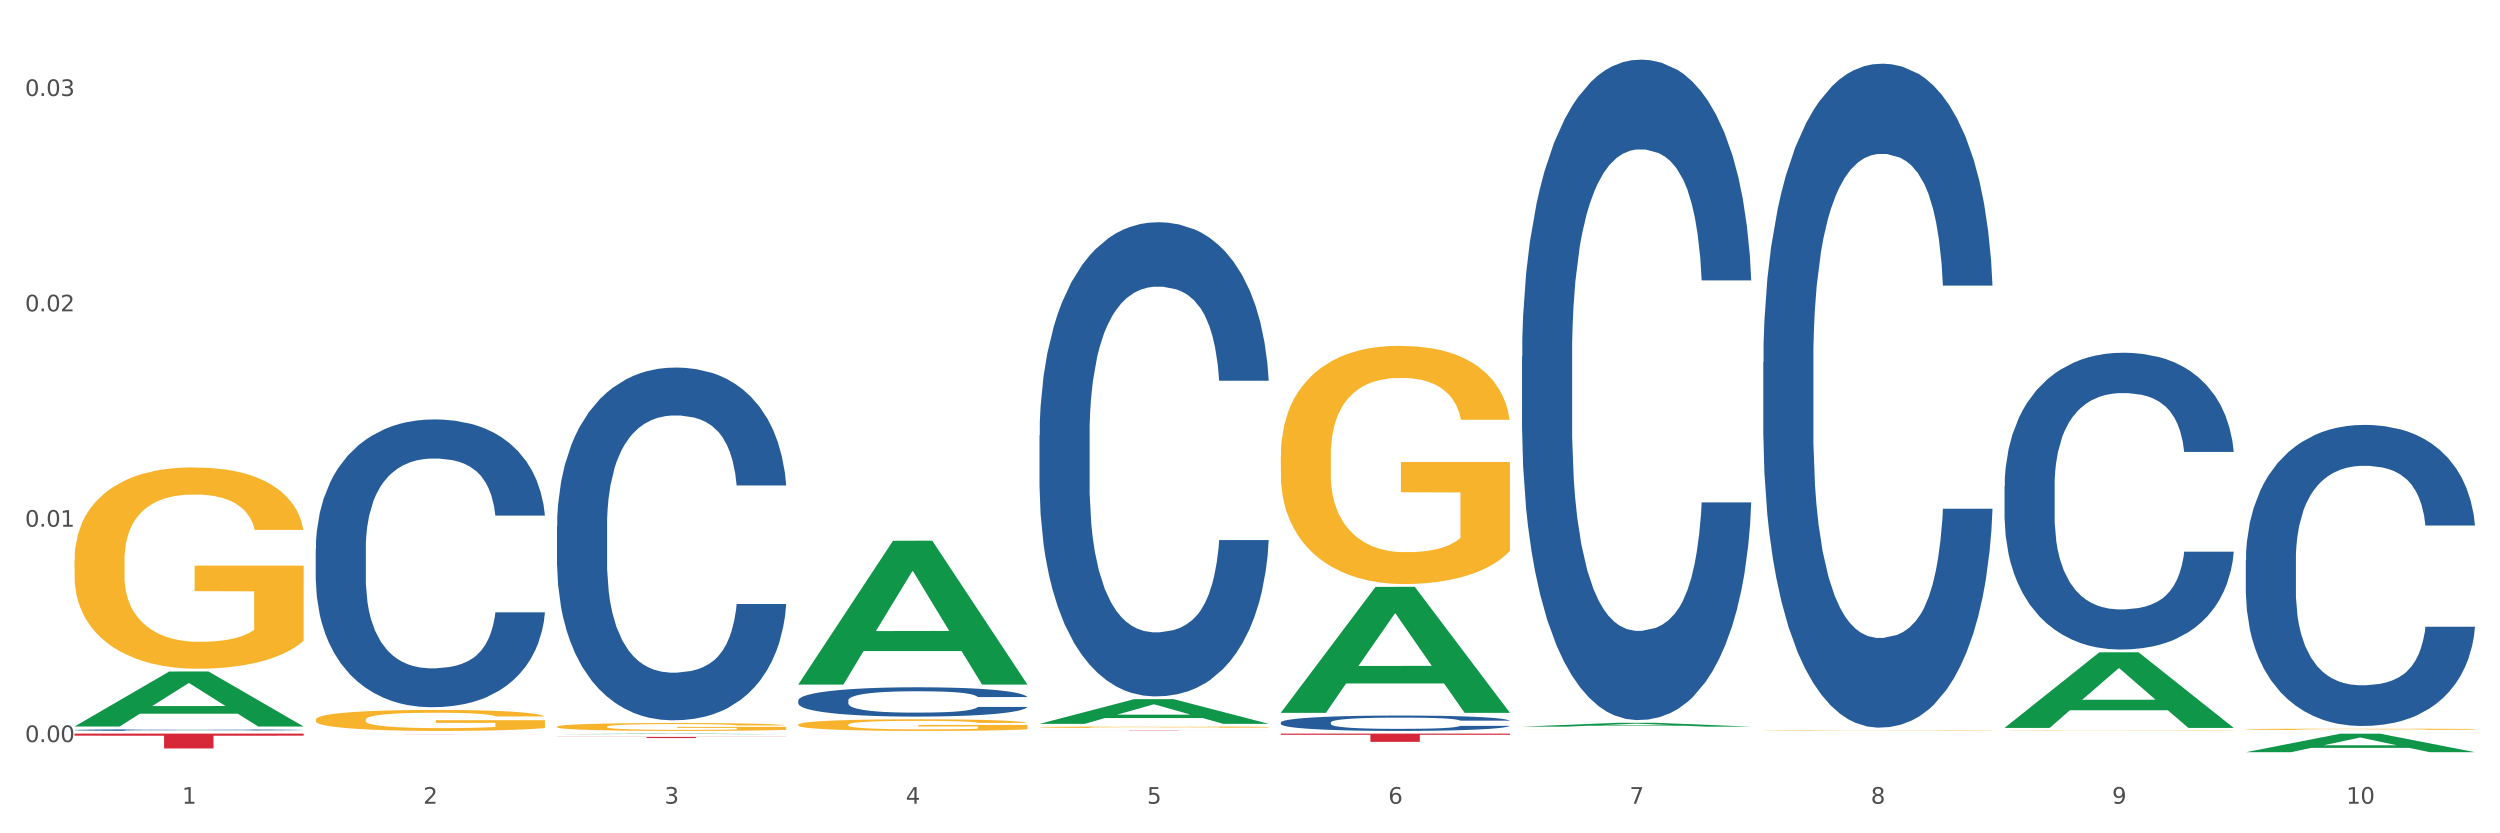 <?xml version="1.0" encoding="utf-8" standalone="no"?>
<!DOCTYPE svg PUBLIC "-//W3C//DTD SVG 1.1//EN"
  "http://www.w3.org/Graphics/SVG/1.1/DTD/svg11.dtd">
<svg xmlns:xlink="http://www.w3.org/1999/xlink" width="1080pt" height="360pt" viewBox="0 0 1080 360" xmlns="http://www.w3.org/2000/svg" version="1.1">
 <rect x="0" y="0" width="1080" height="360" fill="#333333" stroke="none"/>
 <defs>
  <style type="text/css">*{stroke-linejoin: round; stroke-linecap: butt}</style>
 </defs>
 <g id="figure_1">
  <g id="patch_1">
   <path d="M 0 360 
L 1080 360 
L 1080 0 
L 0 0 
z
" style="fill: #ffffff; stroke: #ffffff; stroke-linejoin: miter"/>
  </g>
  <g id="axes_1">
   <g id="matplotlib.axis_1">
    <g id="xtick_1">
     <g id="text_1">
      <!-- 1 -->
      <g style="fill: #4d4d4d" transform="translate(78.627 347.204) scale(0.096 -0.096)">
       <defs>
        <path id="DejaVuSans-31" d="M 794 531 
L 1825 531 
L 1825 4091 
L 703 3866 
L 703 4441 
L 1819 4666 
L 2450 4666 
L 2450 531 
L 3481 531 
L 3481 0 
L 794 0 
L 794 531 
z
" transform="scale(0.016)"/>
       </defs>
       <use xlink:href="#DejaVuSans-31"/>
      </g>
     </g>
    </g>
    <g id="xtick_2">
     <g id="text_2">
      <!-- 2 -->
      <g style="fill: #4d4d4d" transform="translate(182.851 347.204) scale(0.096 -0.096)">
       <defs>
        <path id="DejaVuSans-32" d="M 1228 531 
L 3431 531 
L 3431 0 
L 469 0 
L 469 531 
Q 828 903 1448 1529 
Q 2069 2156 2228 2338 
Q 2531 2678 2651 2914 
Q 2772 3150 2772 3378 
Q 2772 3750 2511 3984 
Q 2250 4219 1831 4219 
Q 1534 4219 1204 4116 
Q 875 4013 500 3803 
L 500 4441 
Q 881 4594 1212 4672 
Q 1544 4750 1819 4750 
Q 2544 4750 2975 4387 
Q 3406 4025 3406 3419 
Q 3406 3131 3298 2873 
Q 3191 2616 2906 2266 
Q 2828 2175 2409 1742 
Q 1991 1309 1228 531 
z
" transform="scale(0.016)"/>
       </defs>
       <use xlink:href="#DejaVuSans-32"/>
      </g>
     </g>
    </g>
    <g id="xtick_3">
     <g id="text_3">
      <!-- 3 -->
      <g style="fill: #4d4d4d" transform="translate(287.074 347.204) scale(0.096 -0.096)">
       <defs>
        <path id="DejaVuSans-33" d="M 2597 2516 
Q 3050 2419 3304 2112 
Q 3559 1806 3559 1356 
Q 3559 666 3084 287 
Q 2609 -91 1734 -91 
Q 1441 -91 1130 -33 
Q 819 25 488 141 
L 488 750 
Q 750 597 1062 519 
Q 1375 441 1716 441 
Q 2309 441 2620 675 
Q 2931 909 2931 1356 
Q 2931 1769 2642 2001 
Q 2353 2234 1838 2234 
L 1294 2234 
L 1294 2753 
L 1863 2753 
Q 2328 2753 2575 2939 
Q 2822 3125 2822 3475 
Q 2822 3834 2567 4026 
Q 2313 4219 1838 4219 
Q 1578 4219 1281 4162 
Q 984 4106 628 3988 
L 628 4550 
Q 988 4650 1302 4700 
Q 1616 4750 1894 4750 
Q 2613 4750 3031 4423 
Q 3450 4097 3450 3541 
Q 3450 3153 3228 2886 
Q 3006 2619 2597 2516 
z
" transform="scale(0.016)"/>
       </defs>
       <use xlink:href="#DejaVuSans-33"/>
      </g>
     </g>
    </g>
    <g id="xtick_4">
     <g id="text_4">
      <!-- 4 -->
      <g style="fill: #4d4d4d" transform="translate(391.298 347.204) scale(0.096 -0.096)">
       <defs>
        <path id="DejaVuSans-34" d="M 2419 4116 
L 825 1625 
L 2419 1625 
L 2419 4116 
z
M 2253 4666 
L 3047 4666 
L 3047 1625 
L 3713 1625 
L 3713 1100 
L 3047 1100 
L 3047 0 
L 2419 0 
L 2419 1100 
L 313 1100 
L 313 1709 
L 2253 4666 
z
" transform="scale(0.016)"/>
       </defs>
       <use xlink:href="#DejaVuSans-34"/>
      </g>
     </g>
    </g>
    <g id="xtick_5">
     <g id="text_5">
      <!-- 5 -->
      <g style="fill: #4d4d4d" transform="translate(495.522 347.204) scale(0.096 -0.096)">
       <defs>
        <path id="DejaVuSans-35" d="M 691 4666 
L 3169 4666 
L 3169 4134 
L 1269 4134 
L 1269 2991 
Q 1406 3038 1543 3061 
Q 1681 3084 1819 3084 
Q 2600 3084 3056 2656 
Q 3513 2228 3513 1497 
Q 3513 744 3044 326 
Q 2575 -91 1722 -91 
Q 1428 -91 1123 -41 
Q 819 9 494 109 
L 494 744 
Q 775 591 1075 516 
Q 1375 441 1709 441 
Q 2250 441 2565 725 
Q 2881 1009 2881 1497 
Q 2881 1984 2565 2268 
Q 2250 2553 1709 2553 
Q 1456 2553 1204 2497 
Q 953 2441 691 2322 
L 691 4666 
z
" transform="scale(0.016)"/>
       </defs>
       <use xlink:href="#DejaVuSans-35"/>
      </g>
     </g>
    </g>
    <g id="xtick_6">
     <g id="text_6">
      <!-- 6 -->
      <g style="fill: #4d4d4d" transform="translate(599.745 347.204) scale(0.096 -0.096)">
       <defs>
        <path id="DejaVuSans-36" d="M 2113 2584 
Q 1688 2584 1439 2293 
Q 1191 2003 1191 1497 
Q 1191 994 1439 701 
Q 1688 409 2113 409 
Q 2538 409 2786 701 
Q 3034 994 3034 1497 
Q 3034 2003 2786 2293 
Q 2538 2584 2113 2584 
z
M 3366 4563 
L 3366 3988 
Q 3128 4100 2886 4159 
Q 2644 4219 2406 4219 
Q 1781 4219 1451 3797 
Q 1122 3375 1075 2522 
Q 1259 2794 1537 2939 
Q 1816 3084 2150 3084 
Q 2853 3084 3261 2657 
Q 3669 2231 3669 1497 
Q 3669 778 3244 343 
Q 2819 -91 2113 -91 
Q 1303 -91 875 529 
Q 447 1150 447 2328 
Q 447 3434 972 4092 
Q 1497 4750 2381 4750 
Q 2619 4750 2861 4703 
Q 3103 4656 3366 4563 
z
" transform="scale(0.016)"/>
       </defs>
       <use xlink:href="#DejaVuSans-36"/>
      </g>
     </g>
    </g>
    <g id="xtick_7">
     <g id="text_7">
      <!-- 7 -->
      <g style="fill: #4d4d4d" transform="translate(703.969 347.204) scale(0.096 -0.096)">
       <defs>
        <path id="DejaVuSans-37" d="M 525 4666 
L 3525 4666 
L 3525 4397 
L 1831 0 
L 1172 0 
L 2766 4134 
L 525 4134 
L 525 4666 
z
" transform="scale(0.016)"/>
       </defs>
       <use xlink:href="#DejaVuSans-37"/>
      </g>
     </g>
    </g>
    <g id="xtick_8">
     <g id="text_8">
      <!-- 8 -->
      <g style="fill: #4d4d4d" transform="translate(808.193 347.204) scale(0.096 -0.096)">
       <defs>
        <path id="DejaVuSans-38" d="M 2034 2216 
Q 1584 2216 1326 1975 
Q 1069 1734 1069 1313 
Q 1069 891 1326 650 
Q 1584 409 2034 409 
Q 2484 409 2743 651 
Q 3003 894 3003 1313 
Q 3003 1734 2745 1975 
Q 2488 2216 2034 2216 
z
M 1403 2484 
Q 997 2584 770 2862 
Q 544 3141 544 3541 
Q 544 4100 942 4425 
Q 1341 4750 2034 4750 
Q 2731 4750 3128 4425 
Q 3525 4100 3525 3541 
Q 3525 3141 3298 2862 
Q 3072 2584 2669 2484 
Q 3125 2378 3379 2068 
Q 3634 1759 3634 1313 
Q 3634 634 3220 271 
Q 2806 -91 2034 -91 
Q 1263 -91 848 271 
Q 434 634 434 1313 
Q 434 1759 690 2068 
Q 947 2378 1403 2484 
z
M 1172 3481 
Q 1172 3119 1398 2916 
Q 1625 2713 2034 2713 
Q 2441 2713 2670 2916 
Q 2900 3119 2900 3481 
Q 2900 3844 2670 4047 
Q 2441 4250 2034 4250 
Q 1625 4250 1398 4047 
Q 1172 3844 1172 3481 
z
" transform="scale(0.016)"/>
       </defs>
       <use xlink:href="#DejaVuSans-38"/>
      </g>
     </g>
    </g>
    <g id="xtick_9">
     <g id="text_9">
      <!-- 9 -->
      <g style="fill: #4d4d4d" transform="translate(912.416 347.204) scale(0.096 -0.096)">
       <defs>
        <path id="DejaVuSans-39" d="M 703 97 
L 703 672 
Q 941 559 1184 500 
Q 1428 441 1663 441 
Q 2288 441 2617 861 
Q 2947 1281 2994 2138 
Q 2813 1869 2534 1725 
Q 2256 1581 1919 1581 
Q 1219 1581 811 2004 
Q 403 2428 403 3163 
Q 403 3881 828 4315 
Q 1253 4750 1959 4750 
Q 2769 4750 3195 4129 
Q 3622 3509 3622 2328 
Q 3622 1225 3098 567 
Q 2575 -91 1691 -91 
Q 1453 -91 1209 -44 
Q 966 3 703 97 
z
M 1959 2075 
Q 2384 2075 2632 2365 
Q 2881 2656 2881 3163 
Q 2881 3666 2632 3958 
Q 2384 4250 1959 4250 
Q 1534 4250 1286 3958 
Q 1038 3666 1038 3163 
Q 1038 2656 1286 2365 
Q 1534 2075 1959 2075 
z
" transform="scale(0.016)"/>
       </defs>
       <use xlink:href="#DejaVuSans-39"/>
      </g>
     </g>
    </g>
    <g id="xtick_10">
     <g id="text_10">
      <!-- 10 -->
      <g style="fill: #4d4d4d" transform="translate(1013.586 347.204) scale(0.096 -0.096)">
       <defs>
        <path id="DejaVuSans-30" d="M 2034 4250 
Q 1547 4250 1301 3770 
Q 1056 3291 1056 2328 
Q 1056 1369 1301 889 
Q 1547 409 2034 409 
Q 2525 409 2770 889 
Q 3016 1369 3016 2328 
Q 3016 3291 2770 3770 
Q 2525 4250 2034 4250 
z
M 2034 4750 
Q 2819 4750 3233 4129 
Q 3647 3509 3647 2328 
Q 3647 1150 3233 529 
Q 2819 -91 2034 -91 
Q 1250 -91 836 529 
Q 422 1150 422 2328 
Q 422 3509 836 4129 
Q 1250 4750 2034 4750 
z
" transform="scale(0.016)"/>
       </defs>
       <use xlink:href="#DejaVuSans-31"/>
       <use xlink:href="#DejaVuSans-30" transform="translate(63.623 0)"/>
      </g>
     </g>
    </g>
    <g id="xtick_11"/>
    <g id="xtick_12"/>
    <g id="xtick_13"/>
    <g id="xtick_14"/>
    <g id="xtick_15"/>
    <g id="xtick_16"/>
    <g id="xtick_17"/>
    <g id="xtick_18"/>
    <g id="xtick_19"/>
   </g>
   <g id="matplotlib.axis_2">
    <g id="ytick_1">
     <g id="text_11">
      <!-- 0.00 -->
      <g style="fill: #4d4d4d" transform="translate(10.8 320.576) scale(0.096 -0.096)">
       <defs>
        <path id="DejaVuSans-2e" d="M 684 794 
L 1344 794 
L 1344 0 
L 684 0 
L 684 794 
z
" transform="scale(0.016)"/>
       </defs>
       <use xlink:href="#DejaVuSans-30"/>
       <use xlink:href="#DejaVuSans-2e" transform="translate(63.623 0)"/>
       <use xlink:href="#DejaVuSans-30" transform="translate(95.41 0)"/>
       <use xlink:href="#DejaVuSans-30" transform="translate(159.033 0)"/>
      </g>
     </g>
    </g>
    <g id="ytick_2">
     <g id="text_12">
      <!-- 0.01 -->
      <g style="fill: #4d4d4d" transform="translate(10.8 227.541) scale(0.096 -0.096)">
       <use xlink:href="#DejaVuSans-30"/>
       <use xlink:href="#DejaVuSans-2e" transform="translate(63.623 0)"/>
       <use xlink:href="#DejaVuSans-30" transform="translate(95.41 0)"/>
       <use xlink:href="#DejaVuSans-31" transform="translate(159.033 0)"/>
      </g>
     </g>
    </g>
    <g id="ytick_3">
     <g id="text_13">
      <!-- 0.02 -->
      <g style="fill: #4d4d4d" transform="translate(10.8 134.506) scale(0.096 -0.096)">
       <use xlink:href="#DejaVuSans-30"/>
       <use xlink:href="#DejaVuSans-2e" transform="translate(63.623 0)"/>
       <use xlink:href="#DejaVuSans-30" transform="translate(95.41 0)"/>
       <use xlink:href="#DejaVuSans-32" transform="translate(159.033 0)"/>
      </g>
     </g>
    </g>
    <g id="ytick_4">
     <g id="text_14">
      <!-- 0.03 -->
      <g style="fill: #4d4d4d" transform="translate(10.8 41.47) scale(0.096 -0.096)">
       <use xlink:href="#DejaVuSans-30"/>
       <use xlink:href="#DejaVuSans-2e" transform="translate(63.623 0)"/>
       <use xlink:href="#DejaVuSans-30" transform="translate(95.41 0)"/>
       <use xlink:href="#DejaVuSans-33" transform="translate(159.033 0)"/>
      </g>
     </g>
    </g>
    <g id="ytick_5"/>
    <g id="ytick_6"/>
    <g id="ytick_7"/>
   </g>
   <g id="PolyCollection_1">
    <path d="M 32.175 313.832 
L 32.277 313.809 
L 73.107 290.092 
L 90.051 290.069 
L 131.187 313.876 
L 111.589 313.876 
L 102.709 308.333 
L 60.552 308.333 
L 60.246 308.422 
L 51.671 313.876 
L 32.175 313.876 
L 32.175 313.832 
L 65.86 305.024 
L 97.401 305.002 
L 81.783 295.144 
L 81.579 295.099 
L 81.375 295.166 
L 65.758 305.002 
L 65.86 305.024 
L 32.175 313.832 
z
" clip-path="url(#p5b20d8e468)" style="fill: #109648"/>
    <path d="M 344.846 313.056 
L 344.963 313.052 
L 344.963 312.886 
L 345.197 312.744 
L 346.366 312.399 
L 348.119 312.114 
L 349.405 311.962 
L 350.691 311.838 
L 352.21 311.714 
L 354.081 311.585 
L 357.471 311.397 
L 359.575 311.3 
L 362.147 311.199 
L 366.823 311.052 
L 370.213 310.969 
L 373.72 310.9 
L 379.448 310.817 
L 383.188 310.781 
L 387.163 310.753 
L 391.956 310.735 
L 395.579 310.73 
L 403.529 310.744 
L 410.309 310.785 
L 413.582 310.817 
L 417.79 310.872 
L 420.011 310.909 
L 423.635 310.983 
L 427.376 311.079 
L 429.947 311.162 
L 433.805 311.318 
L 436.728 311.475 
L 439.416 311.668 
L 440.819 311.801 
L 441.871 311.925 
L 442.806 312.068 
L 443.741 312.293 
L 422.7 312.293 
L 421.882 312.132 
L 420.596 311.98 
L 418.725 311.833 
L 417.089 311.741 
L 414.283 311.626 
L 411.711 311.553 
L 409.023 311.498 
L 405.75 311.452 
L 403.178 311.429 
L 399.554 311.41 
L 392.423 311.415 
L 387.63 311.452 
L 384.357 311.498 
L 382.253 311.539 
L 380.383 311.585 
L 378.279 311.649 
L 375.824 311.746 
L 374.07 311.833 
L 372.317 311.944 
L 370.914 312.054 
L 369.628 312.183 
L 368.576 312.321 
L 367.758 312.463 
L 367.056 312.638 
L 366.472 312.927 
L 366.472 313.557 
L 366.706 313.7 
L 367.29 313.888 
L 367.992 314.031 
L 369.161 314.201 
L 370.213 314.316 
L 372.2 314.481 
L 374.421 314.619 
L 376.174 314.707 
L 377.928 314.78 
L 380.967 314.881 
L 384.357 314.964 
L 387.28 315.015 
L 391.254 315.061 
L 393.943 315.079 
L 396.281 315.088 
L 402.009 315.088 
L 406.1 315.074 
L 410.659 315.042 
L 414.166 315.001 
L 417.089 314.95 
L 420.362 314.868 
L 422.466 314.789 
L 422.466 313.829 
L 396.748 313.824 
L 396.748 313.185 
L 443.858 313.185 
L 443.858 315.061 
L 441.871 315.157 
L 439.65 315.244 
L 437.312 315.323 
L 433.805 315.419 
L 429.597 315.511 
L 425.856 315.575 
L 421.882 315.631 
L 417.206 315.681 
L 411.127 315.727 
L 407.386 315.746 
L 402.71 315.759 
L 397.216 315.764 
L 392.423 315.755 
L 387.747 315.732 
L 382.838 315.69 
L 378.045 315.631 
L 374.421 315.571 
L 370.797 315.497 
L 366.94 315.401 
L 363.9 315.309 
L 361.562 315.226 
L 358.99 315.12 
L 356.185 314.982 
L 354.081 314.858 
L 352.21 314.73 
L 350.223 314.564 
L 348.82 314.422 
L 347.418 314.242 
L 346.599 314.109 
L 345.664 313.902 
L 344.963 313.612 
L 344.846 313.056 
z
" clip-path="url(#p5b20d8e468)" style="fill: #f7b32b"/>
    <path d="M 449.069 314.152 
L 449.186 314.152 
L 449.186 314.131 
L 449.42 314.114 
L 450.589 314.072 
L 452.343 314.037 
L 453.628 314.019 
L 454.914 314.003 
L 456.434 313.988 
L 458.304 313.973 
L 461.694 313.949 
L 463.799 313.938 
L 466.37 313.925 
L 471.046 313.907 
L 474.436 313.897 
L 477.943 313.889 
L 483.671 313.879 
L 487.412 313.874 
L 491.386 313.871 
L 496.179 313.869 
L 499.803 313.868 
L 507.752 313.87 
L 514.532 313.875 
L 517.805 313.879 
L 522.014 313.885 
L 524.235 313.89 
L 527.859 313.899 
L 531.599 313.911 
L 534.171 313.921 
L 538.029 313.94 
L 540.951 313.959 
L 543.64 313.983 
L 545.043 313.999 
L 546.095 314.014 
L 547.03 314.031 
L 547.965 314.059 
L 526.923 314.059 
L 526.105 314.039 
L 524.819 314.021 
L 522.949 314.003 
L 521.312 313.992 
L 518.507 313.978 
L 515.935 313.969 
L 513.246 313.962 
L 509.973 313.956 
L 507.401 313.953 
L 503.778 313.951 
L 496.647 313.952 
L 491.854 313.956 
L 488.581 313.962 
L 486.477 313.967 
L 484.606 313.973 
L 482.502 313.98 
L 480.047 313.992 
L 478.294 314.003 
L 476.54 314.016 
L 475.138 314.03 
L 473.852 314.046 
L 472.8 314.062 
L 471.981 314.08 
L 471.28 314.101 
L 470.696 314.137 
L 470.696 314.213 
L 470.929 314.231 
L 471.514 314.254 
L 472.215 314.271 
L 473.384 314.292 
L 474.436 314.306 
L 476.424 314.326 
L 478.645 314.343 
L 480.398 314.354 
L 482.152 314.363 
L 485.191 314.375 
L 488.581 314.385 
L 491.503 314.392 
L 495.478 314.397 
L 498.167 314.399 
L 500.505 314.401 
L 506.232 314.401 
L 510.324 314.399 
L 514.883 314.395 
L 518.39 314.39 
L 521.312 314.384 
L 524.585 314.374 
L 526.69 314.364 
L 526.69 314.247 
L 500.972 314.246 
L 500.972 314.168 
L 548.082 314.168 
L 548.082 314.397 
L 546.095 314.409 
L 543.874 314.42 
L 541.536 314.429 
L 538.029 314.441 
L 533.82 314.452 
L 530.08 314.46 
L 526.105 314.467 
L 521.429 314.473 
L 515.351 314.479 
L 511.61 314.481 
L 506.934 314.483 
L 501.44 314.483 
L 496.647 314.482 
L 491.971 314.479 
L 487.061 314.474 
L 482.268 314.467 
L 478.645 314.459 
L 475.021 314.45 
L 471.163 314.439 
L 468.124 314.427 
L 465.786 314.417 
L 463.214 314.404 
L 460.409 314.388 
L 458.304 314.372 
L 456.434 314.357 
L 454.447 314.336 
L 453.044 314.319 
L 451.641 314.297 
L 450.823 314.281 
L 449.888 314.256 
L 449.186 314.22 
L 449.069 314.152 
z
" clip-path="url(#p5b20d8e468)" style="fill: #f7b32b"/>
    <path d="M 553.293 196.958 
L 553.41 196.864 
L 553.41 193.48 
L 553.644 190.566 
L 554.813 183.516 
L 556.566 177.687 
L 557.852 174.585 
L 559.138 172.047 
L 560.658 169.509 
L 562.528 166.877 
L 565.918 163.023 
L 568.022 161.049 
L 570.594 158.981 
L 575.27 155.973 
L 578.66 154.281 
L 582.167 152.871 
L 587.895 151.179 
L 591.636 150.427 
L 595.61 149.863 
L 600.403 149.487 
L 604.027 149.393 
L 611.976 149.675 
L 618.756 150.521 
L 622.029 151.179 
L 626.237 152.307 
L 628.458 153.059 
L 632.082 154.563 
L 635.823 156.537 
L 638.395 158.229 
L 642.252 161.425 
L 645.175 164.621 
L 647.863 168.569 
L 649.266 171.295 
L 650.318 173.833 
L 651.253 176.747 
L 652.189 181.354 
L 631.147 181.354 
L 630.329 178.063 
L 629.043 174.961 
L 627.173 171.953 
L 625.536 170.073 
L 622.73 167.723 
L 620.159 166.219 
L 617.47 165.091 
L 614.197 164.151 
L 611.625 163.681 
L 608.001 163.305 
L 600.87 163.399 
L 596.078 164.151 
L 592.805 165.091 
L 590.7 165.937 
L 588.83 166.877 
L 586.726 168.193 
L 584.271 170.167 
L 582.518 171.953 
L 580.764 174.209 
L 579.361 176.465 
L 578.075 179.097 
L 577.023 181.918 
L 576.205 184.832 
L 575.504 188.404 
L 574.919 194.326 
L 574.919 207.204 
L 575.153 210.118 
L 575.737 213.972 
L 576.439 216.886 
L 577.608 220.364 
L 578.66 222.714 
L 580.647 226.098 
L 582.868 228.918 
L 584.622 230.704 
L 586.375 232.208 
L 589.415 234.276 
L 592.805 235.968 
L 595.727 237.002 
L 599.702 237.942 
L 602.39 238.318 
L 604.728 238.506 
L 610.456 238.506 
L 614.548 238.224 
L 619.107 237.566 
L 622.613 236.72 
L 625.536 235.686 
L 628.809 233.994 
L 630.913 232.396 
L 630.913 212.75 
L 605.196 212.656 
L 605.196 199.59 
L 652.306 199.59 
L 652.306 237.942 
L 650.318 239.916 
L 648.097 241.702 
L 645.759 243.3 
L 642.252 245.274 
L 638.044 247.154 
L 634.303 248.47 
L 630.329 249.598 
L 625.653 250.632 
L 619.574 251.572 
L 615.833 251.948 
L 611.158 252.23 
L 605.663 252.324 
L 600.87 252.136 
L 596.195 251.666 
L 591.285 250.82 
L 586.492 249.598 
L 582.868 248.376 
L 579.244 246.872 
L 575.387 244.898 
L 572.347 243.018 
L 570.009 241.326 
L 567.438 239.164 
L 564.632 236.344 
L 562.528 233.806 
L 560.658 231.174 
L 558.67 227.79 
L 557.268 224.876 
L 555.865 221.21 
L 555.047 218.484 
L 554.111 214.254 
L 553.41 208.332 
L 553.293 196.958 
z
" clip-path="url(#p5b20d8e468)" style="fill: #f7b32b"/>
    <path d="M 657.517 315.086 
L 657.634 315.086 
L 657.634 315.085 
L 657.867 315.085 
L 659.036 315.084 
L 660.79 315.083 
L 662.076 315.082 
L 663.362 315.082 
L 664.881 315.082 
L 666.752 315.081 
L 670.142 315.081 
L 672.246 315.08 
L 674.818 315.08 
L 679.493 315.079 
L 682.884 315.079 
L 686.39 315.079 
L 692.118 315.079 
L 695.859 315.079 
L 699.834 315.079 
L 704.627 315.079 
L 708.25 315.078 
L 716.199 315.079 
L 722.979 315.079 
L 726.253 315.079 
L 730.461 315.079 
L 732.682 315.079 
L 736.306 315.079 
L 740.047 315.08 
L 742.618 315.08 
L 746.476 315.08 
L 749.398 315.081 
L 752.087 315.081 
L 753.49 315.082 
L 754.542 315.082 
L 755.477 315.083 
L 756.412 315.083 
L 735.371 315.083 
L 734.552 315.083 
L 733.266 315.082 
L 731.396 315.082 
L 729.76 315.082 
L 726.954 315.081 
L 724.382 315.081 
L 721.694 315.081 
L 718.42 315.081 
L 715.849 315.081 
L 712.225 315.081 
L 705.094 315.081 
L 700.301 315.081 
L 697.028 315.081 
L 694.924 315.081 
L 693.054 315.081 
L 690.949 315.081 
L 688.495 315.082 
L 686.741 315.082 
L 684.988 315.082 
L 683.585 315.083 
L 682.299 315.083 
L 681.247 315.083 
L 680.429 315.084 
L 679.727 315.084 
L 679.143 315.085 
L 679.143 315.087 
L 679.377 315.088 
L 679.961 315.088 
L 680.662 315.089 
L 681.831 315.089 
L 682.884 315.09 
L 684.871 315.09 
L 687.092 315.09 
L 688.845 315.091 
L 690.599 315.091 
L 693.638 315.091 
L 697.028 315.092 
L 699.951 315.092 
L 703.925 315.092 
L 706.614 315.092 
L 708.952 315.092 
L 714.68 315.092 
L 718.771 315.092 
L 723.33 315.092 
L 726.837 315.092 
L 729.76 315.092 
L 733.033 315.091 
L 735.137 315.091 
L 735.137 315.088 
L 709.419 315.088 
L 709.419 315.086 
L 756.529 315.086 
L 756.529 315.092 
L 754.542 315.092 
L 752.321 315.092 
L 749.983 315.093 
L 746.476 315.093 
L 742.268 315.093 
L 738.527 315.093 
L 734.552 315.094 
L 729.876 315.094 
L 723.798 315.094 
L 720.057 315.094 
L 715.381 315.094 
L 709.887 315.094 
L 705.094 315.094 
L 700.418 315.094 
L 695.508 315.094 
L 690.716 315.094 
L 687.092 315.093 
L 683.468 315.093 
L 679.61 315.093 
L 676.571 315.093 
L 674.233 315.092 
L 671.661 315.092 
L 668.856 315.092 
L 666.752 315.091 
L 664.881 315.091 
L 662.894 315.09 
L 661.491 315.09 
L 660.088 315.089 
L 659.27 315.089 
L 658.335 315.088 
L 657.634 315.087 
L 657.517 315.086 
z
" clip-path="url(#p5b20d8e468)" style="fill: #f7b32b"/>
    <path d="M 865.964 315.686 
L 866.081 315.686 
L 866.081 315.681 
L 866.315 315.677 
L 867.484 315.667 
L 869.237 315.659 
L 870.523 315.654 
L 871.809 315.651 
L 873.329 315.647 
L 875.199 315.644 
L 878.589 315.638 
L 880.693 315.635 
L 883.265 315.632 
L 887.941 315.628 
L 891.331 315.626 
L 894.838 315.624 
L 900.566 315.621 
L 904.306 315.62 
L 908.281 315.62 
L 913.074 315.619 
L 916.698 315.619 
L 924.647 315.619 
L 931.427 315.621 
L 934.7 315.621 
L 938.908 315.623 
L 941.129 315.624 
L 944.753 315.626 
L 948.494 315.629 
L 951.066 315.631 
L 954.923 315.636 
L 957.846 315.64 
L 960.534 315.646 
L 961.937 315.65 
L 962.989 315.653 
L 963.924 315.658 
L 964.859 315.664 
L 943.818 315.664 
L 943 315.659 
L 941.714 315.655 
L 939.843 315.651 
L 938.207 315.648 
L 935.401 315.645 
L 932.829 315.643 
L 930.141 315.641 
L 926.868 315.64 
L 924.296 315.639 
L 920.672 315.639 
L 913.541 315.639 
L 908.749 315.64 
L 905.475 315.641 
L 903.371 315.642 
L 901.501 315.644 
L 899.397 315.645 
L 896.942 315.648 
L 895.188 315.651 
L 893.435 315.654 
L 892.032 315.657 
L 890.746 315.661 
L 889.694 315.665 
L 888.876 315.669 
L 888.175 315.674 
L 887.59 315.682 
L 887.59 315.7 
L 887.824 315.705 
L 888.408 315.71 
L 889.11 315.714 
L 890.279 315.719 
L 891.331 315.722 
L 893.318 315.727 
L 895.539 315.731 
L 897.293 315.734 
L 899.046 315.736 
L 902.085 315.739 
L 905.475 315.741 
L 908.398 315.742 
L 912.372 315.744 
L 915.061 315.744 
L 917.399 315.745 
L 923.127 315.745 
L 927.218 315.744 
L 931.777 315.743 
L 935.284 315.742 
L 938.207 315.741 
L 941.48 315.738 
L 943.584 315.736 
L 943.584 315.708 
L 917.867 315.708 
L 917.867 315.69 
L 964.976 315.69 
L 964.976 315.744 
L 962.989 315.747 
L 960.768 315.749 
L 958.43 315.751 
L 954.923 315.754 
L 950.715 315.757 
L 946.974 315.759 
L 943 315.76 
L 938.324 315.762 
L 932.245 315.763 
L 928.504 315.763 
L 923.828 315.764 
L 918.334 315.764 
L 913.541 315.764 
L 908.865 315.763 
L 903.956 315.762 
L 899.163 315.76 
L 895.539 315.758 
L 891.915 315.756 
L 888.058 315.754 
L 885.018 315.751 
L 882.68 315.748 
L 880.109 315.745 
L 877.303 315.741 
L 875.199 315.738 
L 873.329 315.734 
L 871.341 315.729 
L 869.938 315.725 
L 868.536 315.72 
L 867.717 315.716 
L 866.782 315.71 
L 866.081 315.702 
L 865.964 315.686 
z
" clip-path="url(#p5b20d8e468)" style="fill: #f7b32b"/>
    <path d="M 970.188 315.066 
L 970.304 315.065 
L 970.304 315.046 
L 970.538 315.029 
L 971.707 314.989 
L 973.461 314.955 
L 974.747 314.937 
L 976.032 314.923 
L 977.552 314.908 
L 979.422 314.893 
L 982.813 314.871 
L 984.917 314.86 
L 987.488 314.848 
L 992.164 314.831 
L 995.554 314.821 
L 999.061 314.813 
L 1004.789 314.803 
L 1008.53 314.799 
L 1012.505 314.796 
L 1017.297 314.794 
L 1020.921 314.793 
L 1028.87 314.795 
L 1035.65 314.8 
L 1038.923 314.803 
L 1043.132 314.81 
L 1045.353 314.814 
L 1048.977 314.823 
L 1052.717 314.834 
L 1055.289 314.844 
L 1059.147 314.862 
L 1062.069 314.88 
L 1064.758 314.903 
L 1066.161 314.919 
L 1067.213 314.933 
L 1068.148 314.95 
L 1069.083 314.976 
L 1048.041 314.976 
L 1047.223 314.957 
L 1045.937 314.94 
L 1044.067 314.922 
L 1042.43 314.912 
L 1039.625 314.898 
L 1037.053 314.89 
L 1034.364 314.883 
L 1031.091 314.878 
L 1028.52 314.875 
L 1024.896 314.873 
L 1017.765 314.873 
L 1012.972 314.878 
L 1009.699 314.883 
L 1007.595 314.888 
L 1005.724 314.893 
L 1003.62 314.901 
L 1001.165 314.912 
L 999.412 314.922 
L 997.659 314.935 
L 996.256 314.948 
L 994.97 314.963 
L 993.918 314.98 
L 993.1 314.996 
L 992.398 315.017 
L 991.814 315.051 
L 991.814 315.124 
L 992.047 315.141 
L 992.632 315.163 
L 993.333 315.18 
L 994.502 315.2 
L 995.554 315.213 
L 997.542 315.233 
L 999.763 315.249 
L 1001.516 315.259 
L 1003.27 315.268 
L 1006.309 315.28 
L 1009.699 315.289 
L 1012.621 315.295 
L 1016.596 315.301 
L 1019.285 315.303 
L 1021.623 315.304 
L 1027.351 315.304 
L 1031.442 315.302 
L 1036.001 315.298 
L 1039.508 315.294 
L 1042.43 315.288 
L 1045.704 315.278 
L 1047.808 315.269 
L 1047.808 315.156 
L 1022.09 315.156 
L 1022.09 315.081 
L 1069.2 315.081 
L 1069.2 315.301 
L 1067.213 315.312 
L 1064.992 315.322 
L 1062.654 315.331 
L 1059.147 315.343 
L 1054.938 315.353 
L 1051.198 315.361 
L 1047.223 315.367 
L 1042.547 315.373 
L 1036.469 315.379 
L 1032.728 315.381 
L 1028.052 315.383 
L 1022.558 315.383 
L 1017.765 315.382 
L 1013.089 315.379 
L 1008.179 315.374 
L 1003.387 315.367 
L 999.763 315.36 
L 996.139 315.352 
L 992.281 315.34 
L 989.242 315.33 
L 986.904 315.32 
L 984.332 315.308 
L 981.527 315.291 
L 979.422 315.277 
L 977.552 315.262 
L 975.565 315.242 
L 974.162 315.226 
L 972.759 315.205 
L 971.941 315.189 
L 971.006 315.165 
L 970.304 315.131 
L 970.188 315.066 
z
" clip-path="url(#p5b20d8e468)" style="fill: #f7b32b"/>
    <path d="M 970.188 241.997 
L 970.305 241.879 
L 970.305 238.552 
L 970.656 234.038 
L 971.943 225.723 
L 973.582 219.427 
L 976.39 212.062 
L 977.912 208.973 
L 979.902 205.528 
L 983.998 199.945 
L 988.679 195.194 
L 991.956 192.58 
L 994.414 190.917 
L 999.915 187.947 
L 1003.075 186.641 
L 1006.352 185.572 
L 1009.161 184.859 
L 1013.842 184.027 
L 1017.587 183.671 
L 1021.917 183.552 
L 1025.546 183.671 
L 1030.344 184.146 
L 1037.366 185.572 
L 1040.058 186.403 
L 1043.686 187.829 
L 1047.431 189.729 
L 1050.474 191.63 
L 1053.985 194.362 
L 1057.613 197.926 
L 1061.125 202.44 
L 1063.582 206.598 
L 1065.572 210.993 
L 1067.327 216.338 
L 1068.615 222.159 
L 1069.2 227.03 
L 1047.782 227.03 
L 1047.197 222.634 
L 1046.027 217.883 
L 1044.857 214.675 
L 1043.569 212.062 
L 1041.58 209.092 
L 1039.824 207.192 
L 1036.898 204.935 
L 1034.206 203.509 
L 1031.983 202.677 
L 1029.291 201.965 
L 1023.556 201.252 
L 1019.46 201.252 
L 1016.885 201.49 
L 1013.725 202.084 
L 1011.033 202.915 
L 1007.873 204.341 
L 1005.415 205.885 
L 1002.958 207.904 
L 1001.553 209.33 
L 999.447 211.943 
L 998.042 214.081 
L 996.17 217.764 
L 995.116 220.377 
L 993.244 227.148 
L 992.424 232.138 
L 992.073 235.583 
L 991.839 239.384 
L 991.839 257.915 
L 992.541 266.231 
L 993.127 269.794 
L 994.063 273.833 
L 995.818 279.06 
L 998.393 284.168 
L 1001.085 287.851 
L 1003.309 290.108 
L 1005.415 291.771 
L 1007.522 293.078 
L 1010.097 294.265 
L 1012.203 294.978 
L 1015.363 295.691 
L 1019.109 296.047 
L 1022.035 296.047 
L 1028.003 295.453 
L 1030.695 294.859 
L 1033.27 294.028 
L 1036.079 292.721 
L 1038.303 291.296 
L 1039.59 290.227 
L 1041.697 287.97 
L 1043.335 285.594 
L 1044.739 282.862 
L 1045.676 280.486 
L 1046.729 276.922 
L 1047.548 272.883 
L 1047.782 270.745 
L 1069.2 270.745 
L 1068.732 275.021 
L 1067.913 279.179 
L 1066.274 284.762 
L 1064.987 287.97 
L 1062.997 291.89 
L 1060.89 295.216 
L 1057.965 298.898 
L 1055.273 301.631 
L 1052.464 304.006 
L 1049.421 306.145 
L 1043.92 309.114 
L 1041.931 309.946 
L 1037.717 311.371 
L 1034.44 312.203 
L 1029.642 313.034 
L 1024.726 313.51 
L 1019.577 313.628 
L 1015.012 313.391 
L 1009.98 312.678 
L 1006.82 311.965 
L 1003.309 310.896 
L 999.212 309.233 
L 995.35 307.214 
L 991.722 304.838 
L 988.328 302.106 
L 985.168 299.017 
L 981.072 293.909 
L 978.029 288.92 
L 975.805 284.287 
L 974.284 280.367 
L 972.762 275.378 
L 971.943 271.933 
L 970.656 263.617 
L 970.188 255.896 
L 970.188 241.997 
z
" clip-path="url(#p5b20d8e468)" style="fill: #255c99"/>
    <path d="M 865.964 209.99 
L 866.081 209.873 
L 866.081 206.594 
L 866.432 202.145 
L 867.719 193.947 
L 869.358 187.741 
L 872.167 180.481 
L 873.688 177.436 
L 875.678 174.04 
L 879.774 168.536 
L 884.456 163.852 
L 887.733 161.276 
L 890.19 159.637 
L 895.691 156.709 
L 898.851 155.421 
L 902.128 154.367 
L 904.937 153.665 
L 909.618 152.845 
L 913.364 152.494 
L 917.694 152.377 
L 921.322 152.494 
L 926.12 152.962 
L 933.143 154.367 
L 935.834 155.187 
L 939.463 156.592 
L 943.208 158.466 
L 946.251 160.339 
L 949.762 163.033 
L 953.39 166.546 
L 956.901 170.996 
L 959.359 175.094 
L 961.348 179.427 
L 963.104 184.696 
L 964.391 190.434 
L 964.976 195.236 
L 943.559 195.236 
L 942.974 190.903 
L 941.803 186.219 
L 940.633 183.057 
L 939.346 180.481 
L 937.356 177.553 
L 935.6 175.68 
L 932.674 173.455 
L 929.983 172.05 
L 927.759 171.23 
L 925.067 170.527 
L 919.332 169.825 
L 915.236 169.825 
L 912.661 170.059 
L 909.501 170.644 
L 906.81 171.464 
L 903.65 172.869 
L 901.192 174.392 
L 898.734 176.382 
L 897.33 177.787 
L 895.223 180.364 
L 893.819 182.472 
L 891.946 186.102 
L 890.893 188.678 
L 889.02 195.353 
L 888.201 200.271 
L 887.85 203.667 
L 887.616 207.414 
L 887.616 225.682 
L 888.318 233.879 
L 888.903 237.392 
L 889.839 241.373 
L 891.595 246.526 
L 894.17 251.561 
L 896.861 255.191 
L 899.085 257.416 
L 901.192 259.056 
L 903.298 260.344 
L 905.873 261.515 
L 907.98 262.217 
L 911.14 262.92 
L 914.885 263.271 
L 917.811 263.271 
L 923.78 262.686 
L 926.472 262.1 
L 929.046 261.281 
L 931.855 259.992 
L 934.079 258.587 
L 935.366 257.533 
L 937.473 255.308 
L 939.111 252.966 
L 940.516 250.273 
L 941.452 247.931 
L 942.505 244.418 
L 943.325 240.437 
L 943.559 238.329 
L 964.976 238.329 
L 964.508 242.544 
L 963.689 246.643 
L 962.05 252.147 
L 960.763 255.308 
L 958.773 259.173 
L 956.667 262.452 
L 953.741 266.082 
L 951.049 268.775 
L 948.24 271.117 
L 945.197 273.225 
L 939.697 276.152 
L 937.707 276.972 
L 933.494 278.377 
L 930.217 279.197 
L 925.418 280.017 
L 920.503 280.485 
L 915.353 280.602 
L 910.789 280.368 
L 905.756 279.665 
L 902.596 278.963 
L 899.085 277.909 
L 894.989 276.27 
L 891.127 274.279 
L 887.499 271.937 
L 884.105 269.243 
L 880.945 266.199 
L 876.848 261.163 
L 873.805 256.245 
L 871.582 251.678 
L 870.06 247.814 
L 868.539 242.896 
L 867.719 239.5 
L 866.432 231.303 
L 865.964 223.691 
L 865.964 209.99 
z
" clip-path="url(#p5b20d8e468)" style="fill: #255c99"/>
    <path d="M 761.74 156.39 
L 761.857 156.128 
L 761.857 148.793 
L 762.208 138.838 
L 763.496 120.501 
L 765.134 106.616 
L 767.943 90.375 
L 769.465 83.564 
L 771.454 75.967 
L 775.551 63.654 
L 780.232 53.176 
L 783.509 47.413 
L 785.967 43.745 
L 791.467 37.196 
L 794.627 34.314 
L 797.904 31.957 
L 800.713 30.385 
L 805.395 28.551 
L 809.14 27.765 
L 813.47 27.503 
L 817.098 27.765 
L 821.897 28.813 
L 828.919 31.957 
L 831.611 33.79 
L 835.239 36.934 
L 838.984 41.125 
L 842.027 45.317 
L 845.538 51.342 
L 849.166 59.201 
L 852.677 69.156 
L 855.135 78.324 
L 857.125 88.017 
L 858.88 99.805 
L 860.168 112.642 
L 860.753 123.382 
L 839.335 123.382 
L 838.75 113.689 
L 837.58 103.211 
L 836.409 96.138 
L 835.122 90.375 
L 833.132 83.826 
L 831.377 79.634 
L 828.451 74.657 
L 825.759 71.513 
L 823.535 69.68 
L 820.843 68.108 
L 815.109 66.536 
L 811.012 66.536 
L 808.438 67.06 
L 805.278 68.37 
L 802.586 70.203 
L 799.426 73.347 
L 796.968 76.753 
L 794.51 81.206 
L 793.106 84.349 
L 790.999 90.113 
L 789.595 94.828 
L 787.722 102.949 
L 786.669 108.712 
L 784.796 123.644 
L 783.977 134.647 
L 783.626 142.244 
L 783.392 150.626 
L 783.392 191.493 
L 784.094 209.83 
L 784.679 217.689 
L 785.616 226.596 
L 787.371 238.122 
L 789.946 249.387 
L 792.638 257.508 
L 794.862 262.485 
L 796.968 266.152 
L 799.075 269.034 
L 801.65 271.654 
L 803.756 273.225 
L 806.916 274.797 
L 810.661 275.583 
L 813.587 275.583 
L 819.556 274.273 
L 822.248 272.963 
L 824.823 271.13 
L 827.632 268.248 
L 829.855 265.105 
L 831.143 262.747 
L 833.249 257.77 
L 834.888 252.53 
L 836.292 246.505 
L 837.229 241.266 
L 838.282 233.407 
L 839.101 224.5 
L 839.335 219.785 
L 860.753 219.785 
L 860.285 229.216 
L 859.465 238.384 
L 857.827 250.697 
L 856.539 257.77 
L 854.55 266.414 
L 852.443 273.749 
L 849.517 281.87 
L 846.825 287.895 
L 844.017 293.135 
L 840.974 297.85 
L 835.473 304.399 
L 833.483 306.233 
L 829.27 309.376 
L 825.993 311.21 
L 821.195 313.044 
L 816.279 314.092 
L 811.13 314.354 
L 806.565 313.83 
L 801.533 312.258 
L 798.373 310.686 
L 794.862 308.329 
L 790.765 304.661 
L 786.903 300.208 
L 783.275 294.968 
L 779.881 288.943 
L 776.721 282.132 
L 772.625 270.868 
L 769.582 259.865 
L 767.358 249.649 
L 765.837 241.004 
L 764.315 230.001 
L 763.496 222.404 
L 762.208 204.067 
L 761.74 187.039 
L 761.74 156.39 
z
" clip-path="url(#p5b20d8e468)" style="fill: #255c99"/>
    <path d="M 657.517 153.963 
L 657.634 153.703 
L 657.634 146.406 
L 657.985 136.504 
L 659.272 118.264 
L 660.911 104.454 
L 663.72 88.298 
L 665.241 81.523 
L 667.231 73.966 
L 671.327 61.719 
L 676.008 51.296 
L 679.285 45.563 
L 681.743 41.915 
L 687.244 35.401 
L 690.404 32.534 
L 693.681 30.189 
L 696.49 28.626 
L 701.171 26.802 
L 704.916 26.02 
L 709.247 25.759 
L 712.875 26.02 
L 717.673 27.062 
L 724.695 30.189 
L 727.387 32.013 
L 731.015 35.14 
L 734.76 39.309 
L 737.803 43.479 
L 741.314 49.472 
L 744.943 57.289 
L 748.454 67.191 
L 750.911 76.311 
L 752.901 85.953 
L 754.657 97.679 
L 755.944 110.447 
L 756.529 121.13 
L 735.112 121.13 
L 734.526 111.489 
L 733.356 101.066 
L 732.186 94.031 
L 730.898 88.298 
L 728.909 81.783 
L 727.153 77.614 
L 724.227 72.663 
L 721.535 69.536 
L 719.312 67.712 
L 716.62 66.149 
L 710.885 64.585 
L 706.789 64.585 
L 704.214 65.107 
L 701.054 66.409 
L 698.362 68.233 
L 695.202 71.36 
L 692.745 74.748 
L 690.287 79.178 
L 688.882 82.305 
L 686.776 88.037 
L 685.371 92.728 
L 683.499 100.806 
L 682.445 106.538 
L 680.573 121.391 
L 679.754 132.335 
L 679.402 139.892 
L 679.168 148.23 
L 679.168 188.88 
L 679.871 207.121 
L 680.456 214.938 
L 681.392 223.798 
L 683.148 235.263 
L 685.722 246.468 
L 688.414 254.546 
L 690.638 259.497 
L 692.745 263.145 
L 694.851 266.011 
L 697.426 268.617 
L 699.533 270.18 
L 702.693 271.744 
L 706.438 272.525 
L 709.364 272.525 
L 715.332 271.222 
L 718.024 269.92 
L 720.599 268.096 
L 723.408 265.229 
L 725.632 262.102 
L 726.919 259.757 
L 729.026 254.806 
L 730.664 249.595 
L 732.069 243.601 
L 733.005 238.39 
L 734.058 230.573 
L 734.877 221.713 
L 735.112 217.023 
L 756.529 217.023 
L 756.061 226.403 
L 755.242 235.524 
L 753.603 247.771 
L 752.316 254.806 
L 750.326 263.405 
L 748.22 270.701 
L 745.294 278.779 
L 742.602 284.772 
L 739.793 289.984 
L 736.75 294.674 
L 731.249 301.189 
L 729.26 303.013 
L 725.046 306.14 
L 721.769 307.964 
L 716.971 309.788 
L 712.055 310.83 
L 706.906 311.091 
L 702.341 310.57 
L 697.309 309.006 
L 694.149 307.443 
L 690.638 305.097 
L 686.542 301.449 
L 682.679 297.02 
L 679.051 291.808 
L 675.657 285.815 
L 672.497 279.04 
L 668.401 267.835 
L 665.358 256.891 
L 663.134 246.728 
L 661.613 238.129 
L 660.091 227.185 
L 659.272 219.628 
L 657.985 201.388 
L 657.517 184.451 
L 657.517 153.963 
z
" clip-path="url(#p5b20d8e468)" style="fill: #255c99"/>
    <path d="M 240.622 313.924 
L 240.739 313.921 
L 240.739 313.808 
L 240.973 313.711 
L 242.142 313.477 
L 243.895 313.283 
L 245.181 313.18 
L 246.467 313.096 
L 247.987 313.012 
L 249.857 312.924 
L 253.247 312.796 
L 255.351 312.73 
L 257.923 312.662 
L 262.599 312.562 
L 265.989 312.505 
L 269.496 312.459 
L 275.224 312.402 
L 278.965 312.377 
L 282.939 312.359 
L 287.732 312.346 
L 291.356 312.343 
L 299.305 312.352 
L 306.085 312.38 
L 309.358 312.402 
L 313.566 312.44 
L 315.788 312.465 
L 319.411 312.515 
L 323.152 312.58 
L 325.724 312.637 
L 329.581 312.743 
L 332.504 312.849 
L 335.193 312.98 
L 336.595 313.071 
L 337.647 313.155 
L 338.583 313.252 
L 339.518 313.405 
L 318.476 313.405 
L 317.658 313.296 
L 316.372 313.193 
L 314.502 313.093 
L 312.865 313.03 
L 310.06 312.952 
L 307.488 312.902 
L 304.799 312.865 
L 301.526 312.833 
L 298.954 312.818 
L 295.33 312.805 
L 288.2 312.808 
L 283.407 312.833 
L 280.134 312.865 
L 278.03 312.893 
L 276.159 312.924 
L 274.055 312.968 
L 271.6 313.033 
L 269.847 313.093 
L 268.093 313.168 
L 266.69 313.243 
L 265.405 313.33 
L 264.352 313.424 
L 263.534 313.521 
L 262.833 313.64 
L 262.248 313.836 
L 262.248 314.264 
L 262.482 314.361 
L 263.067 314.489 
L 263.768 314.586 
L 264.937 314.702 
L 265.989 314.78 
L 267.976 314.892 
L 270.197 314.986 
L 271.951 315.045 
L 273.704 315.095 
L 276.744 315.164 
L 280.134 315.22 
L 283.056 315.255 
L 287.031 315.286 
L 289.719 315.298 
L 292.057 315.305 
L 297.785 315.305 
L 301.877 315.295 
L 306.436 315.273 
L 309.943 315.245 
L 312.865 315.211 
L 316.138 315.155 
L 318.242 315.102 
L 318.242 314.449 
L 292.525 314.446 
L 292.525 314.011 
L 339.635 314.011 
L 339.635 315.286 
L 337.647 315.352 
L 335.426 315.411 
L 333.088 315.464 
L 329.581 315.53 
L 325.373 315.592 
L 321.632 315.636 
L 317.658 315.673 
L 312.982 315.708 
L 306.903 315.739 
L 303.163 315.751 
L 298.487 315.761 
L 292.992 315.764 
L 288.2 315.758 
L 283.524 315.742 
L 278.614 315.714 
L 273.821 315.673 
L 270.197 315.633 
L 266.574 315.583 
L 262.716 315.517 
L 259.677 315.455 
L 257.339 315.398 
L 254.767 315.327 
L 251.961 315.233 
L 249.857 315.149 
L 247.987 315.061 
L 246 314.949 
L 244.597 314.852 
L 243.194 314.73 
L 242.376 314.639 
L 241.441 314.499 
L 240.739 314.302 
L 240.622 313.924 
z
" clip-path="url(#p5b20d8e468)" style="fill: #f7b32b"/>
    <path d="M 553.293 312.102 
L 553.41 312.096 
L 553.41 311.926 
L 553.761 311.695 
L 555.049 311.27 
L 556.687 310.948 
L 559.496 310.571 
L 561.017 310.414 
L 563.007 310.237 
L 567.103 309.952 
L 571.785 309.709 
L 575.062 309.575 
L 577.52 309.49 
L 583.02 309.339 
L 586.18 309.272 
L 589.457 309.217 
L 592.266 309.181 
L 596.948 309.138 
L 600.693 309.12 
L 605.023 309.114 
L 608.651 309.12 
L 613.45 309.144 
L 620.472 309.217 
L 623.164 309.26 
L 626.792 309.333 
L 630.537 309.43 
L 633.58 309.527 
L 637.091 309.667 
L 640.719 309.849 
L 644.23 310.08 
L 646.688 310.292 
L 648.677 310.517 
L 650.433 310.79 
L 651.72 311.088 
L 652.306 311.337 
L 630.888 311.337 
L 630.303 311.112 
L 629.132 310.869 
L 627.962 310.705 
L 626.675 310.571 
L 624.685 310.42 
L 622.929 310.322 
L 620.004 310.207 
L 617.312 310.134 
L 615.088 310.092 
L 612.396 310.055 
L 606.661 310.019 
L 602.565 310.019 
L 599.99 310.031 
L 596.83 310.061 
L 594.139 310.104 
L 590.979 310.177 
L 588.521 310.256 
L 586.063 310.359 
L 584.659 310.432 
L 582.552 310.565 
L 581.148 310.675 
L 579.275 310.863 
L 578.222 310.997 
L 576.349 311.343 
L 575.53 311.598 
L 575.179 311.774 
L 574.945 311.968 
L 574.945 312.916 
L 575.647 313.341 
L 576.232 313.523 
L 577.168 313.729 
L 578.924 313.997 
L 581.499 314.258 
L 584.191 314.446 
L 586.414 314.561 
L 588.521 314.647 
L 590.628 314.713 
L 593.202 314.774 
L 595.309 314.81 
L 598.469 314.847 
L 602.214 314.865 
L 605.14 314.865 
L 611.109 314.835 
L 613.801 314.804 
L 616.375 314.762 
L 619.184 314.695 
L 621.408 314.622 
L 622.695 314.568 
L 624.802 314.452 
L 626.441 314.331 
L 627.845 314.191 
L 628.781 314.07 
L 629.835 313.887 
L 630.654 313.681 
L 630.888 313.572 
L 652.306 313.572 
L 651.837 313.79 
L 651.018 314.003 
L 649.38 314.288 
L 648.092 314.452 
L 646.103 314.653 
L 643.996 314.823 
L 641.07 315.011 
L 638.378 315.151 
L 635.569 315.272 
L 632.526 315.381 
L 627.026 315.533 
L 625.036 315.576 
L 620.823 315.649 
L 617.546 315.691 
L 612.747 315.734 
L 607.832 315.758 
L 602.682 315.764 
L 598.118 315.752 
L 593.085 315.715 
L 589.925 315.679 
L 586.414 315.624 
L 582.318 315.539 
L 578.456 315.436 
L 574.828 315.315 
L 571.434 315.175 
L 568.274 315.017 
L 564.177 314.756 
L 561.135 314.501 
L 558.911 314.264 
L 557.389 314.063 
L 555.868 313.808 
L 555.049 313.632 
L 553.761 313.207 
L 553.293 312.812 
L 553.293 312.102 
z
" clip-path="url(#p5b20d8e468)" style="fill: #255c99"/>
    <path d="M 344.846 302.594 
L 344.963 302.583 
L 344.963 302.259 
L 345.314 301.82 
L 346.601 301.01 
L 348.24 300.398 
L 351.049 299.681 
L 352.57 299.38 
L 354.56 299.045 
L 358.656 298.502 
L 363.338 298.039 
L 366.615 297.785 
L 369.072 297.623 
L 374.573 297.334 
L 377.733 297.207 
L 381.01 297.103 
L 383.819 297.034 
L 388.5 296.953 
L 392.245 296.918 
L 396.576 296.906 
L 400.204 296.918 
L 405.002 296.964 
L 412.025 297.103 
L 414.716 297.184 
L 418.344 297.323 
L 422.09 297.508 
L 425.133 297.692 
L 428.644 297.958 
L 432.272 298.305 
L 435.783 298.745 
L 438.241 299.149 
L 440.23 299.577 
L 441.986 300.097 
L 443.273 300.664 
L 443.858 301.138 
L 422.441 301.138 
L 421.856 300.71 
L 420.685 300.247 
L 419.515 299.935 
L 418.227 299.681 
L 416.238 299.392 
L 414.482 299.207 
L 411.556 298.987 
L 408.865 298.849 
L 406.641 298.768 
L 403.949 298.698 
L 398.214 298.629 
L 394.118 298.629 
L 391.543 298.652 
L 388.383 298.71 
L 385.691 298.791 
L 382.531 298.929 
L 380.074 299.08 
L 377.616 299.276 
L 376.211 299.415 
L 374.105 299.669 
L 372.7 299.877 
L 370.828 300.236 
L 369.775 300.49 
L 367.902 301.149 
L 367.083 301.635 
L 366.732 301.97 
L 366.498 302.34 
L 366.498 304.143 
L 367.2 304.953 
L 367.785 305.299 
L 368.721 305.692 
L 370.477 306.201 
L 373.052 306.698 
L 375.743 307.057 
L 377.967 307.276 
L 380.074 307.438 
L 382.18 307.565 
L 384.755 307.681 
L 386.862 307.75 
L 390.022 307.82 
L 393.767 307.854 
L 396.693 307.854 
L 402.662 307.796 
L 405.353 307.739 
L 407.928 307.658 
L 410.737 307.531 
L 412.961 307.392 
L 414.248 307.288 
L 416.355 307.068 
L 417.993 306.837 
L 419.398 306.571 
L 420.334 306.34 
L 421.387 305.993 
L 422.207 305.6 
L 422.441 305.392 
L 443.858 305.392 
L 443.39 305.808 
L 442.571 306.213 
L 440.932 306.756 
L 439.645 307.068 
L 437.655 307.45 
L 435.549 307.773 
L 432.623 308.132 
L 429.931 308.398 
L 427.122 308.629 
L 424.079 308.837 
L 418.579 309.126 
L 416.589 309.207 
L 412.376 309.346 
L 409.099 309.427 
L 404.3 309.507 
L 399.385 309.554 
L 394.235 309.565 
L 389.671 309.542 
L 384.638 309.473 
L 381.478 309.403 
L 377.967 309.299 
L 373.871 309.138 
L 370.009 308.941 
L 366.38 308.71 
L 362.986 308.444 
L 359.826 308.143 
L 355.73 307.646 
L 352.687 307.161 
L 350.464 306.71 
L 348.942 306.328 
L 347.421 305.843 
L 346.601 305.507 
L 345.314 304.698 
L 344.846 303.947 
L 344.846 302.594 
z
" clip-path="url(#p5b20d8e468)" style="fill: #255c99"/>
    <path d="M 240.622 227.253 
L 240.739 227.114 
L 240.739 223.217 
L 241.09 217.928 
L 242.378 208.186 
L 244.016 200.809 
L 246.825 192.18 
L 248.347 188.562 
L 250.336 184.526 
L 254.432 177.984 
L 259.114 172.417 
L 262.391 169.355 
L 264.849 167.407 
L 270.349 163.927 
L 273.509 162.396 
L 276.786 161.143 
L 279.595 160.308 
L 284.277 159.334 
L 288.022 158.917 
L 292.352 158.777 
L 295.98 158.917 
L 300.779 159.473 
L 307.801 161.143 
L 310.493 162.118 
L 314.121 163.788 
L 317.866 166.015 
L 320.909 168.242 
L 324.42 171.443 
L 328.048 175.618 
L 331.559 180.907 
L 334.017 185.778 
L 336.007 190.928 
L 337.762 197.191 
L 339.049 204.011 
L 339.635 209.717 
L 318.217 209.717 
L 317.632 204.567 
L 316.462 199 
L 315.291 195.242 
L 314.004 192.18 
L 312.014 188.701 
L 310.259 186.474 
L 307.333 183.83 
L 304.641 182.159 
L 302.417 181.185 
L 299.725 180.35 
L 293.991 179.515 
L 289.894 179.515 
L 287.32 179.793 
L 284.16 180.489 
L 281.468 181.464 
L 278.308 183.134 
L 275.85 184.943 
L 273.392 187.309 
L 271.988 188.979 
L 269.881 192.041 
L 268.477 194.546 
L 266.604 198.861 
L 265.551 201.923 
L 263.678 209.856 
L 262.859 215.702 
L 262.508 219.738 
L 262.274 224.191 
L 262.274 245.903 
L 262.976 255.646 
L 263.561 259.821 
L 264.498 264.553 
L 266.253 270.677 
L 268.828 276.662 
L 271.52 280.976 
L 273.743 283.621 
L 275.85 285.569 
L 277.957 287.1 
L 280.532 288.492 
L 282.638 289.327 
L 285.798 290.162 
L 289.543 290.58 
L 292.469 290.58 
L 298.438 289.884 
L 301.13 289.188 
L 303.705 288.214 
L 306.513 286.683 
L 308.737 285.013 
L 310.025 283.76 
L 312.131 281.116 
L 313.77 278.332 
L 315.174 275.131 
L 316.11 272.347 
L 317.164 268.172 
L 317.983 263.44 
L 318.217 260.935 
L 339.635 260.935 
L 339.167 265.945 
L 338.347 270.816 
L 336.709 277.358 
L 335.421 281.116 
L 333.432 285.709 
L 331.325 289.606 
L 328.399 293.92 
L 325.707 297.121 
L 322.899 299.905 
L 319.856 302.41 
L 314.355 305.889 
L 312.365 306.864 
L 308.152 308.534 
L 304.875 309.508 
L 300.077 310.482 
L 295.161 311.039 
L 290.011 311.178 
L 285.447 310.9 
L 280.414 310.065 
L 277.254 309.23 
L 273.743 307.977 
L 269.647 306.029 
L 265.785 303.663 
L 262.157 300.879 
L 258.763 297.678 
L 255.603 294.059 
L 251.507 288.075 
L 248.464 282.229 
L 246.24 276.801 
L 244.718 272.208 
L 243.197 266.363 
L 242.378 262.326 
L 241.09 252.584 
L 240.622 243.537 
L 240.622 227.253 
z
" clip-path="url(#p5b20d8e468)" style="fill: #255c99"/>
    <path d="M 136.399 237.052 
L 136.516 236.938 
L 136.516 233.759 
L 136.867 229.444 
L 138.154 221.496 
L 139.793 215.478 
L 142.602 208.438 
L 144.123 205.486 
L 146.113 202.193 
L 150.209 196.856 
L 154.89 192.314 
L 158.167 189.816 
L 160.625 188.227 
L 166.126 185.388 
L 169.286 184.139 
L 172.563 183.117 
L 175.372 182.436 
L 180.053 181.641 
L 183.798 181.3 
L 188.129 181.187 
L 191.757 181.3 
L 196.555 181.754 
L 203.577 183.117 
L 206.269 183.912 
L 209.897 185.274 
L 213.642 187.091 
L 216.685 188.908 
L 220.196 191.52 
L 223.824 194.926 
L 227.336 199.241 
L 229.793 203.215 
L 231.783 207.416 
L 233.538 212.526 
L 234.826 218.09 
L 235.411 222.745 
L 213.993 222.745 
L 213.408 218.544 
L 212.238 214.002 
L 211.068 210.936 
L 209.78 208.438 
L 207.791 205.599 
L 206.035 203.783 
L 203.109 201.625 
L 200.417 200.263 
L 198.194 199.468 
L 195.502 198.787 
L 189.767 198.105 
L 185.671 198.105 
L 183.096 198.332 
L 179.936 198.9 
L 177.244 199.695 
L 174.084 201.057 
L 171.626 202.534 
L 169.169 204.464 
L 167.764 205.826 
L 165.658 208.324 
L 164.253 210.368 
L 162.381 213.888 
L 161.327 216.386 
L 159.455 222.859 
L 158.635 227.628 
L 158.284 230.92 
L 158.05 234.554 
L 158.05 252.267 
L 158.752 260.216 
L 159.338 263.622 
L 160.274 267.483 
L 162.029 272.479 
L 164.604 277.361 
L 167.296 280.881 
L 169.52 283.039 
L 171.626 284.628 
L 173.733 285.877 
L 176.308 287.013 
L 178.415 287.694 
L 181.575 288.375 
L 185.32 288.716 
L 188.246 288.716 
L 194.214 288.148 
L 196.906 287.58 
L 199.481 286.786 
L 202.29 285.537 
L 204.514 284.174 
L 205.801 283.152 
L 207.908 280.995 
L 209.546 278.724 
L 210.951 276.112 
L 211.887 273.841 
L 212.94 270.435 
L 213.759 266.574 
L 213.993 264.53 
L 235.411 264.53 
L 234.943 268.618 
L 234.124 272.592 
L 232.485 277.929 
L 231.198 280.995 
L 229.208 284.742 
L 227.102 287.921 
L 224.176 291.441 
L 221.484 294.053 
L 218.675 296.324 
L 215.632 298.367 
L 210.131 301.206 
L 208.142 302.001 
L 203.928 303.364 
L 200.651 304.158 
L 195.853 304.953 
L 190.937 305.407 
L 185.788 305.521 
L 181.223 305.294 
L 176.191 304.613 
L 173.031 303.931 
L 169.52 302.909 
L 165.424 301.32 
L 161.561 299.389 
L 157.933 297.118 
L 154.539 294.507 
L 151.379 291.555 
L 147.283 286.672 
L 144.24 281.903 
L 142.016 277.475 
L 140.495 273.728 
L 138.973 268.959 
L 138.154 265.666 
L 136.867 257.718 
L 136.399 250.337 
L 136.399 237.052 
z
" clip-path="url(#p5b20d8e468)" style="fill: #255c99"/>
    <path d="M 32.175 315.366 
L 32.292 315.365 
L 32.292 315.347 
L 32.643 315.322 
L 33.931 315.275 
L 35.569 315.24 
L 38.378 315.199 
L 39.899 315.182 
L 41.889 315.163 
L 45.985 315.132 
L 50.667 315.106 
L 53.944 315.091 
L 56.401 315.082 
L 61.902 315.065 
L 65.062 315.058 
L 68.339 315.052 
L 71.148 315.048 
L 75.829 315.044 
L 79.575 315.042 
L 83.905 315.041 
L 87.533 315.042 
L 92.331 315.044 
L 99.354 315.052 
L 102.045 315.057 
L 105.674 315.065 
L 109.419 315.075 
L 112.462 315.086 
L 115.973 315.101 
L 119.601 315.121 
L 123.112 315.146 
L 125.57 315.169 
L 127.559 315.194 
L 129.315 315.223 
L 130.602 315.256 
L 131.187 315.283 
L 109.77 315.283 
L 109.185 315.258 
L 108.014 315.232 
L 106.844 315.214 
L 105.557 315.199 
L 103.567 315.183 
L 101.811 315.172 
L 98.886 315.16 
L 96.194 315.152 
L 93.97 315.147 
L 91.278 315.143 
L 85.543 315.139 
L 81.447 315.139 
L 78.872 315.141 
L 75.712 315.144 
L 73.021 315.149 
L 69.861 315.157 
L 67.403 315.165 
L 64.945 315.176 
L 63.541 315.184 
L 61.434 315.199 
L 60.03 315.211 
L 58.157 315.231 
L 57.104 315.246 
L 55.231 315.283 
L 54.412 315.311 
L 54.061 315.33 
L 53.827 315.351 
L 53.827 315.454 
L 54.529 315.501 
L 55.114 315.52 
L 56.05 315.543 
L 57.806 315.572 
L 60.381 315.6 
L 63.072 315.621 
L 65.296 315.633 
L 67.403 315.642 
L 69.509 315.65 
L 72.084 315.656 
L 74.191 315.66 
L 77.351 315.664 
L 81.096 315.666 
L 84.022 315.666 
L 89.991 315.663 
L 92.683 315.66 
L 95.257 315.655 
L 98.066 315.648 
L 100.29 315.64 
L 101.577 315.634 
L 103.684 315.621 
L 105.322 315.608 
L 106.727 315.593 
L 107.663 315.58 
L 108.717 315.56 
L 109.536 315.538 
L 109.77 315.526 
L 131.187 315.526 
L 130.719 315.549 
L 129.9 315.573 
L 128.262 315.604 
L 126.974 315.621 
L 124.985 315.643 
L 122.878 315.662 
L 119.952 315.682 
L 117.26 315.697 
L 114.451 315.711 
L 111.408 315.722 
L 105.908 315.739 
L 103.918 315.744 
L 99.705 315.751 
L 96.428 315.756 
L 91.629 315.761 
L 86.714 315.763 
L 81.564 315.764 
L 77 315.763 
L 71.967 315.759 
L 68.807 315.755 
L 65.296 315.749 
L 61.2 315.74 
L 57.338 315.728 
L 53.71 315.715 
L 50.316 315.7 
L 47.156 315.683 
L 43.059 315.654 
L 40.016 315.627 
L 37.793 315.601 
L 36.271 315.579 
L 34.75 315.551 
L 33.931 315.532 
L 32.643 315.486 
L 32.175 315.443 
L 32.175 315.366 
z
" clip-path="url(#p5b20d8e468)" style="fill: #255c99"/>
    <path d="M 32.175 242.114 
L 32.292 242.034 
L 32.292 239.174 
L 32.526 236.712 
L 33.695 230.754 
L 35.448 225.828 
L 36.734 223.207 
L 38.02 221.062 
L 39.54 218.917 
L 41.41 216.692 
L 44.8 213.435 
L 46.904 211.767 
L 49.476 210.019 
L 54.152 207.477 
L 57.542 206.047 
L 61.049 204.856 
L 66.777 203.426 
L 70.517 202.79 
L 74.492 202.314 
L 79.285 201.996 
L 82.909 201.916 
L 90.858 202.155 
L 97.638 202.87 
L 100.911 203.426 
L 105.119 204.379 
L 107.34 205.015 
L 110.964 206.286 
L 114.705 207.954 
L 117.277 209.384 
L 121.134 212.085 
L 124.057 214.786 
L 126.745 218.122 
L 128.148 220.426 
L 129.2 222.571 
L 130.135 225.034 
L 131.071 228.926 
L 110.029 228.926 
L 109.211 226.146 
L 107.925 223.524 
L 106.054 220.982 
L 104.418 219.393 
L 101.612 217.407 
L 99.041 216.136 
L 96.352 215.183 
L 93.079 214.389 
L 90.507 213.991 
L 86.883 213.674 
L 79.752 213.753 
L 74.96 214.389 
L 71.686 215.183 
L 69.582 215.898 
L 67.712 216.692 
L 65.608 217.805 
L 63.153 219.473 
L 61.399 220.982 
L 59.646 222.889 
L 58.243 224.795 
L 56.957 227.02 
L 55.905 229.403 
L 55.087 231.866 
L 54.386 234.885 
L 53.801 239.889 
L 53.801 250.773 
L 54.035 253.236 
L 54.619 256.493 
L 55.321 258.955 
L 56.49 261.895 
L 57.542 263.881 
L 59.529 266.741 
L 61.75 269.124 
L 63.504 270.633 
L 65.257 271.904 
L 68.296 273.652 
L 71.686 275.082 
L 74.609 275.956 
L 78.583 276.75 
L 81.272 277.068 
L 83.61 277.227 
L 89.338 277.227 
L 93.429 276.989 
L 97.988 276.432 
L 101.495 275.717 
L 104.418 274.844 
L 107.691 273.414 
L 109.795 272.063 
L 109.795 255.46 
L 84.078 255.38 
L 84.078 244.338 
L 131.187 244.338 
L 131.187 276.75 
L 129.2 278.418 
L 126.979 279.928 
L 124.641 281.278 
L 121.134 282.947 
L 116.926 284.535 
L 113.185 285.648 
L 109.211 286.601 
L 104.535 287.475 
L 98.456 288.269 
L 94.715 288.587 
L 90.039 288.825 
L 84.545 288.905 
L 79.752 288.746 
L 75.076 288.349 
L 70.167 287.634 
L 65.374 286.601 
L 61.75 285.568 
L 58.126 284.297 
L 54.269 282.629 
L 51.229 281.04 
L 48.891 279.61 
L 46.32 277.783 
L 43.514 275.4 
L 41.41 273.255 
L 39.54 271.03 
L 37.552 268.171 
L 36.15 265.708 
L 34.747 262.61 
L 33.928 260.306 
L 32.993 256.731 
L 32.292 251.726 
L 32.175 242.114 
z
" clip-path="url(#p5b20d8e468)" style="fill: #f7b32b"/>
    <path d="M 32.175 316.929 
L 131.187 316.929 
L 131.187 317.821 
L 92.239 317.827 
L 92.239 323.348 
L 70.888 323.348 
L 70.888 317.827 
L 32.175 317.821 
L 32.175 316.935 
L 32.175 316.929 
z
" clip-path="url(#p5b20d8e468)" style="fill: #d62839"/>
    <path d="M 136.399 317.356 
L 235.411 317.356 
L 235.411 317.363 
L 196.463 317.363 
L 196.463 317.407 
L 175.112 317.407 
L 175.112 317.363 
L 136.399 317.363 
L 136.399 317.356 
L 136.399 317.356 
z
" clip-path="url(#p5b20d8e468)" style="fill: #d62839"/>
    <path d="M 240.622 318.316 
L 339.635 318.316 
L 339.635 318.388 
L 300.687 318.389 
L 300.687 318.832 
L 279.336 318.832 
L 279.336 318.389 
L 240.622 318.388 
L 240.622 318.317 
L 240.622 318.316 
z
" clip-path="url(#p5b20d8e468)" style="fill: #d62839"/>
    <path d="M 449.069 315.648 
L 548.082 315.648 
L 548.082 315.664 
L 509.134 315.664 
L 509.134 315.764 
L 487.783 315.764 
L 487.783 315.664 
L 449.069 315.664 
L 449.069 315.648 
L 449.069 315.648 
z
" clip-path="url(#p5b20d8e468)" style="fill: #d62839"/>
    <path d="M 553.293 316.929 
L 652.306 316.929 
L 652.306 317.425 
L 613.358 317.428 
L 613.358 320.498 
L 592.006 320.498 
L 592.006 317.428 
L 553.293 317.425 
L 553.293 316.932 
L 553.293 316.929 
z
" clip-path="url(#p5b20d8e468)" style="fill: #d62839"/>
    <path d="M 449.069 188.043 
L 449.187 187.856 
L 449.187 182.618 
L 449.538 175.509 
L 450.825 162.413 
L 452.464 152.497 
L 455.272 140.898 
L 456.794 136.034 
L 458.783 130.609 
L 462.88 121.816 
L 467.561 114.332 
L 470.838 110.217 
L 473.296 107.597 
L 478.797 102.92 
L 481.957 100.862 
L 485.234 99.179 
L 488.042 98.056 
L 492.724 96.746 
L 496.469 96.185 
L 500.799 95.998 
L 504.427 96.185 
L 509.226 96.934 
L 516.248 99.179 
L 518.94 100.488 
L 522.568 102.733 
L 526.313 105.726 
L 529.356 108.72 
L 532.867 113.023 
L 536.495 118.635 
L 540.006 125.744 
L 542.464 132.292 
L 544.454 139.215 
L 546.209 147.633 
L 547.497 156.8 
L 548.082 164.471 
L 526.664 164.471 
L 526.079 157.549 
L 524.909 150.065 
L 523.738 145.014 
L 522.451 140.898 
L 520.461 136.221 
L 518.706 133.228 
L 515.78 129.673 
L 513.088 127.428 
L 510.864 126.119 
L 508.173 124.996 
L 502.438 123.874 
L 498.342 123.874 
L 495.767 124.248 
L 492.607 125.183 
L 489.915 126.493 
L 486.755 128.738 
L 484.297 131.17 
L 481.84 134.35 
L 480.435 136.595 
L 478.328 140.711 
L 476.924 144.079 
L 475.051 149.878 
L 473.998 153.994 
L 472.126 164.658 
L 471.306 172.515 
L 470.955 177.941 
L 470.721 183.928 
L 470.721 213.113 
L 471.423 226.209 
L 472.009 231.821 
L 472.945 238.182 
L 474.7 246.414 
L 477.275 254.458 
L 479.967 260.258 
L 482.191 263.812 
L 484.297 266.432 
L 486.404 268.49 
L 488.979 270.36 
L 491.085 271.483 
L 494.245 272.605 
L 497.991 273.167 
L 500.916 273.167 
L 506.885 272.231 
L 509.577 271.296 
L 512.152 269.986 
L 514.961 267.928 
L 517.184 265.683 
L 518.472 264 
L 520.578 260.445 
L 522.217 256.703 
L 523.621 252.4 
L 524.558 248.659 
L 525.611 243.046 
L 526.43 236.685 
L 526.664 233.318 
L 548.082 233.318 
L 547.614 240.053 
L 546.795 246.601 
L 545.156 255.394 
L 543.869 260.445 
L 541.879 266.619 
L 539.772 271.857 
L 536.846 277.657 
L 534.155 281.96 
L 531.346 285.701 
L 528.303 289.069 
L 522.802 293.746 
L 520.813 295.056 
L 516.599 297.301 
L 513.322 298.61 
L 508.524 299.92 
L 503.608 300.668 
L 498.459 300.855 
L 493.894 300.481 
L 488.862 299.358 
L 485.702 298.236 
L 482.191 296.552 
L 478.094 293.933 
L 474.232 290.753 
L 470.604 287.011 
L 467.21 282.708 
L 464.05 277.844 
L 459.954 269.799 
L 456.911 261.942 
L 454.687 254.645 
L 453.166 248.472 
L 451.644 240.614 
L 450.825 235.189 
L 449.538 222.093 
L 449.069 209.932 
L 449.069 188.043 
z
" clip-path="url(#p5b20d8e468)" style="fill: #255c99"/>
    <path d="M 136.399 310.881 
L 136.516 310.872 
L 136.516 310.574 
L 136.749 310.317 
L 137.918 309.695 
L 139.672 309.181 
L 140.958 308.908 
L 142.244 308.684 
L 143.763 308.46 
L 145.634 308.228 
L 149.024 307.888 
L 151.128 307.714 
L 153.699 307.531 
L 158.375 307.266 
L 161.765 307.117 
L 165.272 306.992 
L 171 306.843 
L 174.741 306.777 
L 178.716 306.727 
L 183.508 306.694 
L 187.132 306.686 
L 195.081 306.71 
L 201.861 306.785 
L 205.135 306.843 
L 209.343 306.943 
L 211.564 307.009 
L 215.188 307.142 
L 218.928 307.316 
L 221.5 307.465 
L 225.358 307.747 
L 228.28 308.029 
L 230.969 308.377 
L 232.372 308.617 
L 233.424 308.841 
L 234.359 309.098 
L 235.294 309.504 
L 214.253 309.504 
L 213.434 309.214 
L 212.148 308.941 
L 210.278 308.675 
L 208.641 308.51 
L 205.836 308.302 
L 203.264 308.17 
L 200.576 308.07 
L 197.302 307.987 
L 194.731 307.946 
L 191.107 307.913 
L 183.976 307.921 
L 179.183 307.987 
L 175.91 308.07 
L 173.806 308.145 
L 171.936 308.228 
L 169.831 308.344 
L 167.377 308.518 
L 165.623 308.675 
L 163.87 308.874 
L 162.467 309.073 
L 161.181 309.305 
L 160.129 309.554 
L 159.311 309.811 
L 158.609 310.126 
L 158.025 310.649 
L 158.025 311.784 
L 158.259 312.041 
L 158.843 312.381 
L 159.544 312.638 
L 160.713 312.945 
L 161.765 313.152 
L 163.753 313.451 
L 165.974 313.7 
L 167.727 313.857 
L 169.481 313.99 
L 172.52 314.172 
L 175.91 314.321 
L 178.833 314.413 
L 182.807 314.495 
L 185.496 314.529 
L 187.834 314.545 
L 193.562 314.545 
L 197.653 314.52 
L 202.212 314.462 
L 205.719 314.388 
L 208.641 314.297 
L 211.915 314.147 
L 214.019 314.006 
L 214.019 312.274 
L 188.301 312.265 
L 188.301 311.113 
L 235.411 311.113 
L 235.411 314.495 
L 233.424 314.67 
L 231.203 314.827 
L 228.865 314.968 
L 225.358 315.142 
L 221.15 315.308 
L 217.409 315.424 
L 213.434 315.524 
L 208.758 315.615 
L 202.68 315.698 
L 198.939 315.731 
L 194.263 315.756 
L 188.769 315.764 
L 183.976 315.747 
L 179.3 315.706 
L 174.39 315.631 
L 169.598 315.524 
L 165.974 315.416 
L 162.35 315.283 
L 158.492 315.109 
L 155.453 314.943 
L 153.115 314.794 
L 150.543 314.603 
L 147.738 314.355 
L 145.634 314.131 
L 143.763 313.899 
L 141.776 313.6 
L 140.373 313.343 
L 138.97 313.02 
L 138.152 312.779 
L 137.217 312.406 
L 136.516 311.884 
L 136.399 310.881 
z
" clip-path="url(#p5b20d8e468)" style="fill: #f7b32b"/>
    <path d="M 761.74 315.632 
L 761.857 315.632 
L 761.857 315.624 
L 762.091 315.617 
L 763.26 315.6 
L 765.013 315.586 
L 766.299 315.579 
L 767.585 315.572 
L 769.105 315.566 
L 770.975 315.56 
L 774.365 315.551 
L 776.469 315.546 
L 779.041 315.541 
L 783.717 315.534 
L 787.107 315.53 
L 790.614 315.527 
L 796.342 315.523 
L 800.083 315.521 
L 804.057 315.52 
L 808.85 315.519 
L 812.474 315.518 
L 820.423 315.519 
L 827.203 315.521 
L 830.476 315.523 
L 834.685 315.525 
L 836.906 315.527 
L 840.529 315.531 
L 844.27 315.535 
L 846.842 315.54 
L 850.7 315.547 
L 853.622 315.555 
L 856.311 315.564 
L 857.713 315.571 
L 858.766 315.577 
L 859.701 315.584 
L 860.636 315.595 
L 839.594 315.595 
L 838.776 315.587 
L 837.49 315.579 
L 835.62 315.572 
L 833.983 315.568 
L 831.178 315.562 
L 828.606 315.559 
L 825.917 315.556 
L 822.644 315.554 
L 820.072 315.553 
L 816.448 315.552 
L 809.318 315.552 
L 804.525 315.554 
L 801.252 315.556 
L 799.148 315.558 
L 797.277 315.56 
L 795.173 315.563 
L 792.718 315.568 
L 790.965 315.572 
L 789.211 315.578 
L 787.809 315.583 
L 786.523 315.589 
L 785.471 315.596 
L 784.652 315.603 
L 783.951 315.612 
L 783.366 315.626 
L 783.366 315.656 
L 783.6 315.663 
L 784.185 315.672 
L 784.886 315.679 
L 786.055 315.688 
L 787.107 315.693 
L 789.094 315.701 
L 791.315 315.708 
L 793.069 315.712 
L 794.822 315.716 
L 797.862 315.721 
L 801.252 315.725 
L 804.174 315.727 
L 808.149 315.73 
L 810.837 315.731 
L 813.175 315.731 
L 818.903 315.731 
L 822.995 315.73 
L 827.554 315.729 
L 831.061 315.727 
L 833.983 315.724 
L 837.256 315.72 
L 839.36 315.716 
L 839.36 315.67 
L 813.643 315.669 
L 813.643 315.638 
L 860.753 315.638 
L 860.753 315.73 
L 858.766 315.734 
L 856.544 315.739 
L 854.206 315.742 
L 850.7 315.747 
L 846.491 315.752 
L 842.751 315.755 
L 838.776 315.757 
L 834.1 315.76 
L 828.021 315.762 
L 824.281 315.763 
L 819.605 315.764 
L 814.111 315.764 
L 809.318 315.764 
L 804.642 315.762 
L 799.732 315.76 
L 794.939 315.757 
L 791.315 315.755 
L 787.692 315.751 
L 783.834 315.746 
L 780.795 315.742 
L 778.457 315.738 
L 775.885 315.733 
L 773.079 315.726 
L 770.975 315.72 
L 769.105 315.714 
L 767.118 315.705 
L 765.715 315.699 
L 764.312 315.69 
L 763.494 315.683 
L 762.559 315.673 
L 761.857 315.659 
L 761.74 315.632 
z
" clip-path="url(#p5b20d8e468)" style="fill: #f7b32b"/>
    <path d="M 449.069 312.683 
L 449.172 312.673 
L 490.001 302.03 
L 506.946 302.02 
L 548.082 312.703 
L 528.484 312.703 
L 519.603 310.216 
L 477.446 310.216 
L 477.14 310.256 
L 468.566 312.703 
L 449.069 312.703 
L 449.069 312.683 
L 482.754 308.731 
L 514.295 308.721 
L 498.678 304.297 
L 498.474 304.277 
L 498.269 304.307 
L 482.652 308.721 
L 482.754 308.731 
L 449.069 312.683 
z
" clip-path="url(#p5b20d8e468)" style="fill: #109648"/>
    <path d="M 970.188 324.934 
L 970.29 324.927 
L 1011.12 316.936 
L 1028.064 316.929 
L 1069.2 324.95 
L 1049.602 324.95 
L 1040.721 323.082 
L 998.564 323.082 
L 998.258 323.112 
L 989.684 324.95 
L 970.188 324.95 
L 970.188 324.934 
L 1003.872 321.967 
L 1035.413 321.96 
L 1019.796 318.638 
L 1019.592 318.623 
L 1019.388 318.646 
L 1003.77 321.96 
L 1003.872 321.967 
L 970.188 324.934 
z
" clip-path="url(#p5b20d8e468)" style="fill: #109648"/>
    <path d="M 865.964 314.393 
L 866.066 314.362 
L 906.896 281.798 
L 923.84 281.767 
L 964.976 314.454 
L 945.378 314.454 
L 936.498 306.843 
L 894.341 306.843 
L 894.034 306.965 
L 885.46 314.454 
L 865.964 314.454 
L 865.964 314.393 
L 899.649 302.3 
L 931.19 302.269 
L 915.572 288.734 
L 915.368 288.673 
L 915.164 288.765 
L 899.547 302.269 
L 899.649 302.3 
L 865.964 314.393 
z
" clip-path="url(#p5b20d8e468)" style="fill: #109648"/>
    <path d="M 657.517 313.911 
L 657.619 313.909 
L 698.449 312.257 
L 715.393 312.255 
L 756.529 313.914 
L 736.931 313.914 
L 728.05 313.528 
L 685.893 313.528 
L 685.587 313.534 
L 677.013 313.914 
L 657.517 313.914 
L 657.517 313.911 
L 691.201 313.297 
L 722.742 313.296 
L 707.125 312.609 
L 706.921 312.606 
L 706.717 312.61 
L 691.099 313.296 
L 691.201 313.297 
L 657.517 313.911 
z
" clip-path="url(#p5b20d8e468)" style="fill: #109648"/>
    <path d="M 240.622 317.151 
L 240.724 317.151 
L 281.554 316.929 
L 298.499 316.929 
L 339.635 317.152 
L 320.036 317.152 
L 311.156 317.1 
L 268.999 317.1 
L 268.693 317.101 
L 260.118 317.152 
L 240.622 317.152 
L 240.622 317.151 
L 274.307 317.069 
L 305.848 317.069 
L 290.231 316.976 
L 290.026 316.976 
L 289.822 316.976 
L 274.205 317.069 
L 274.307 317.069 
L 240.622 317.151 
z
" clip-path="url(#p5b20d8e468)" style="fill: #109648"/>
    <path d="M 344.846 295.625 
L 344.948 295.567 
L 385.778 233.616 
L 402.722 233.558 
L 443.858 295.742 
L 424.26 295.742 
L 415.379 281.261 
L 373.223 281.261 
L 372.916 281.495 
L 364.342 295.742 
L 344.846 295.742 
L 344.846 295.625 
L 378.53 272.62 
L 410.072 272.561 
L 394.454 246.812 
L 394.25 246.695 
L 394.046 246.871 
L 378.428 272.561 
L 378.53 272.62 
L 344.846 295.625 
z
" clip-path="url(#p5b20d8e468)" style="fill: #109648"/>
    <path d="M 553.293 307.847 
L 553.395 307.796 
L 594.225 253.54 
L 611.169 253.489 
L 652.306 307.949 
L 632.707 307.949 
L 623.827 295.267 
L 581.67 295.267 
L 581.364 295.472 
L 572.789 307.949 
L 553.293 307.949 
L 553.293 307.847 
L 586.978 287.699 
L 618.519 287.648 
L 602.901 265.097 
L 602.697 264.995 
L 602.493 265.148 
L 586.876 287.648 
L 586.978 287.699 
L 553.293 307.847 
z
" clip-path="url(#p5b20d8e468)" style="fill: #109648"/>
   </g>
  </g>
 </g>
 <defs>
  <clipPath id="p5b20d8e468">
   <rect x="32.175" y="10.8" width="1037.025" height="329.109"/>
  </clipPath>
 </defs>
</svg>
